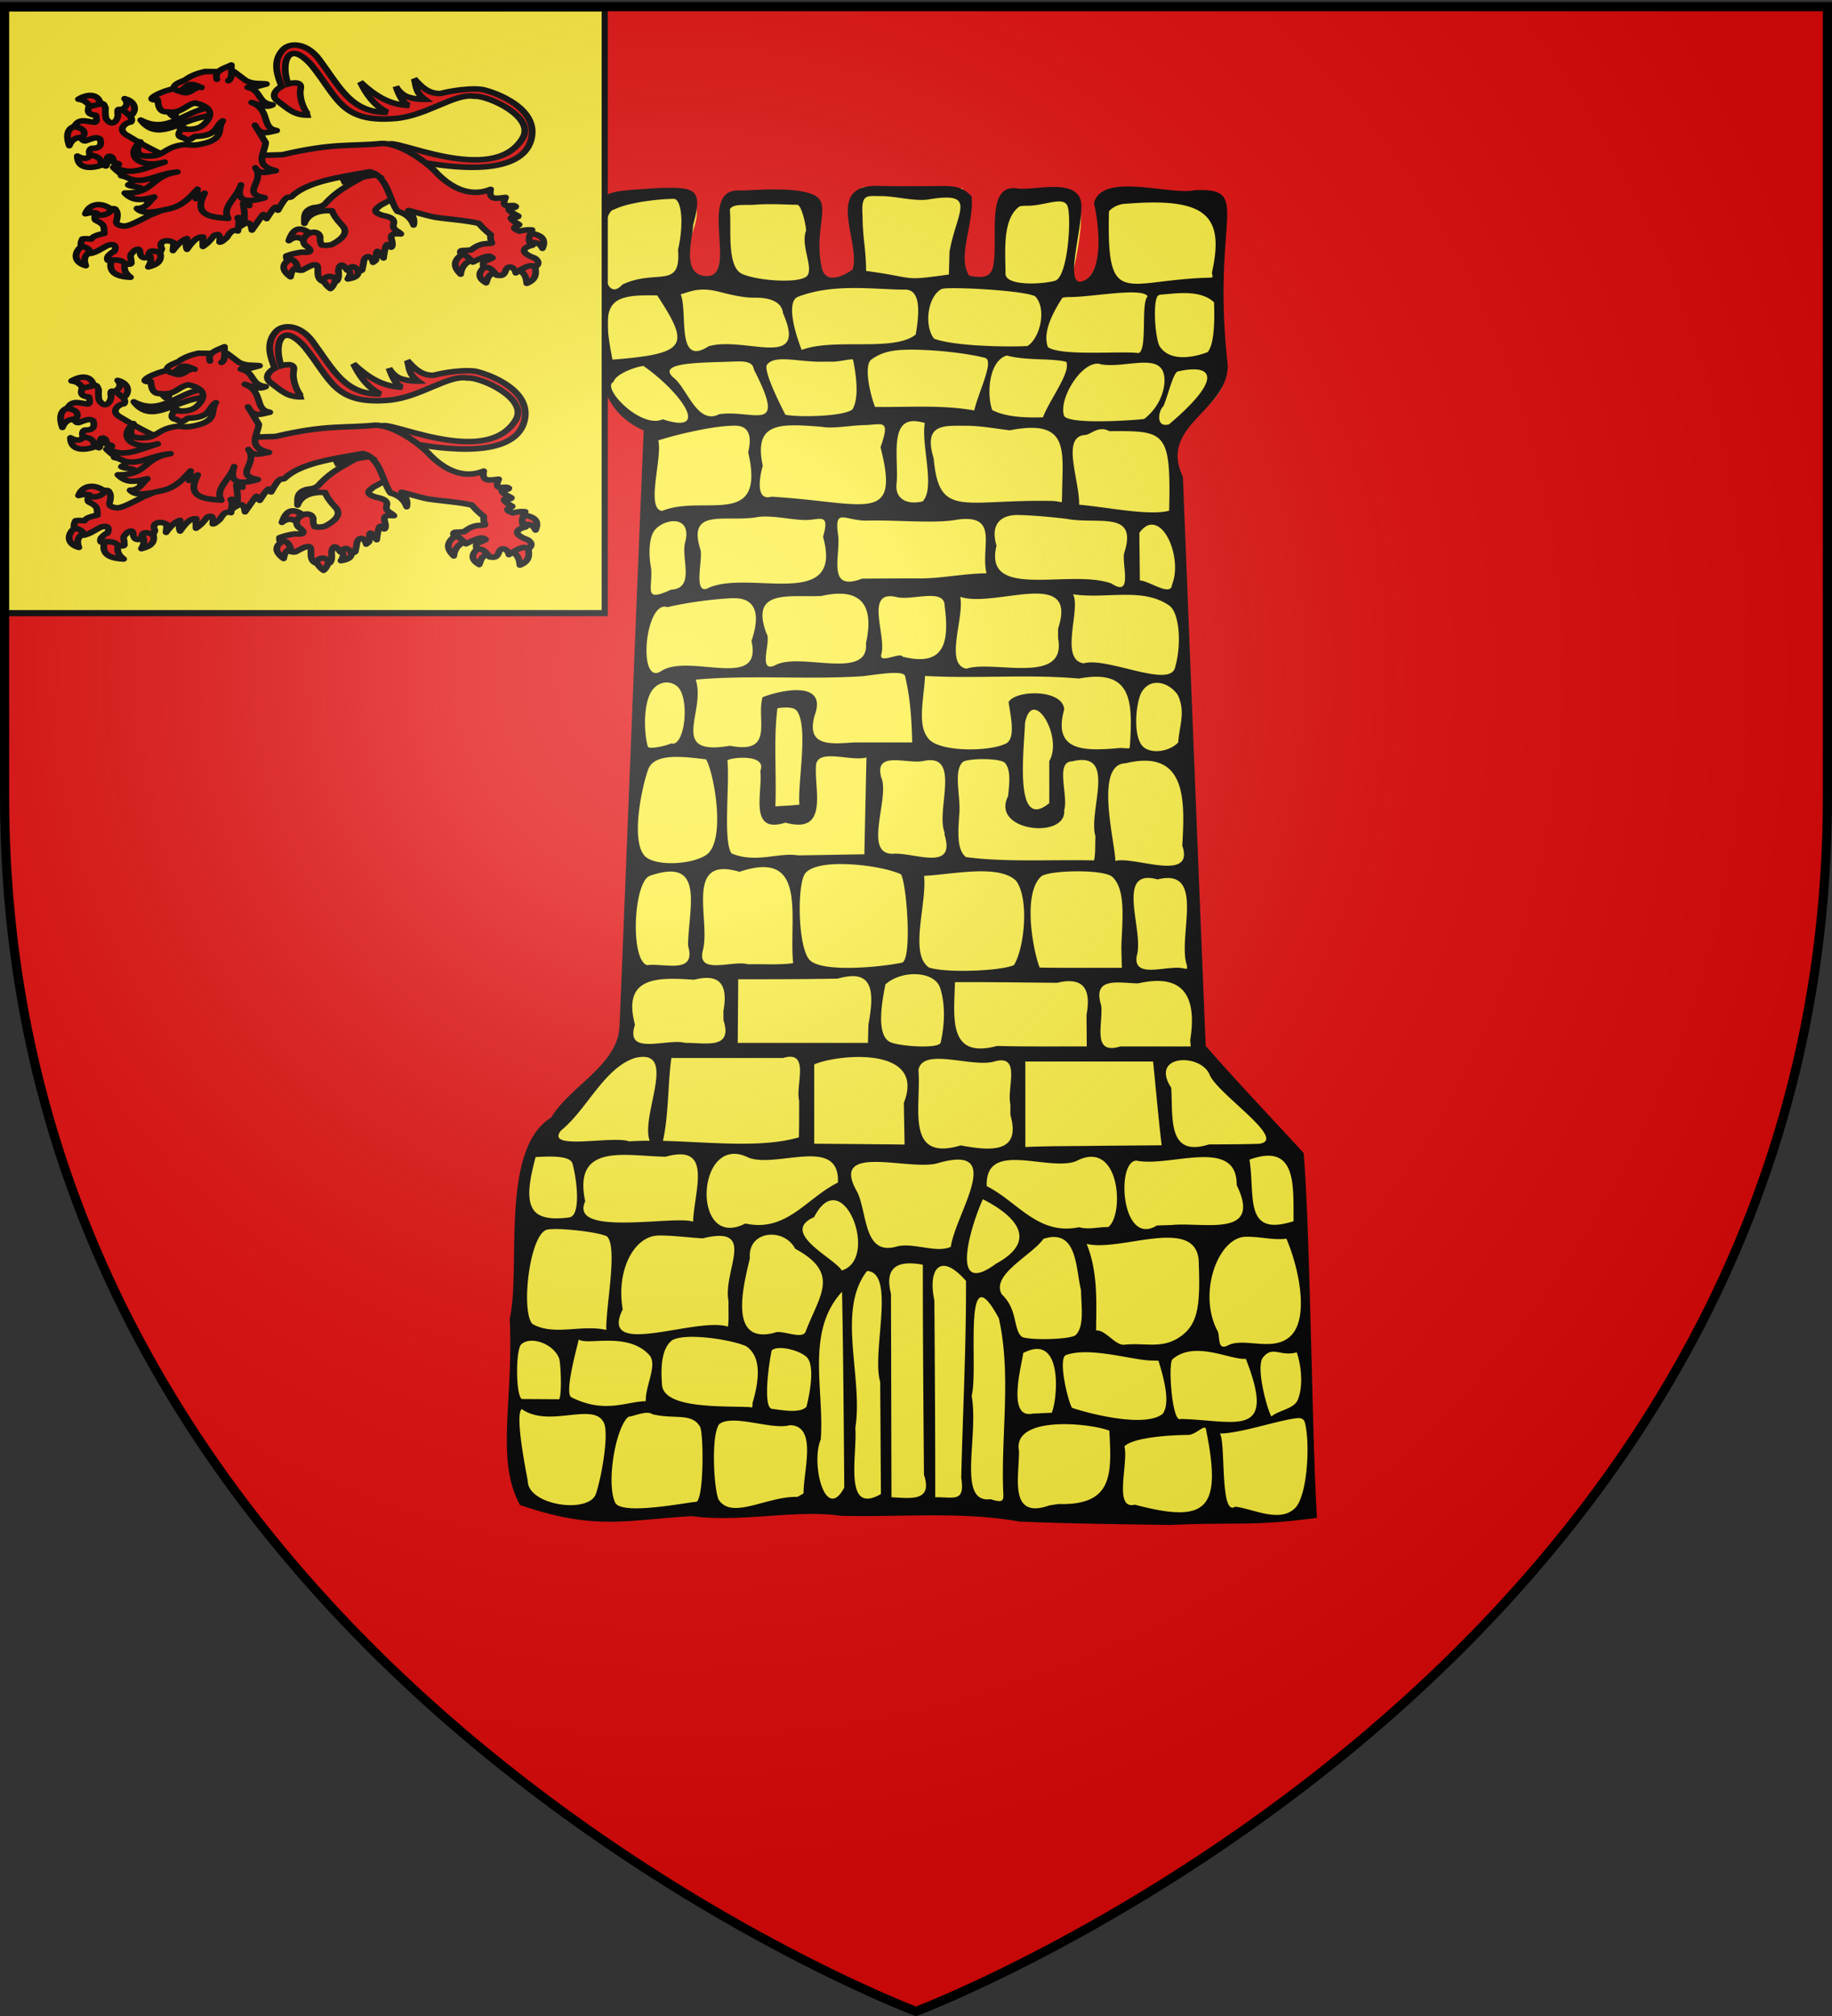 <svg xmlns="http://www.w3.org/2000/svg" xmlns:xlink="http://www.w3.org/1999/xlink" height="660" width="600" version="1.0"><rect width="100%" height="100%" fill="#333333" stroke="none"/><defs><linearGradient id="b"><stop style="stop-color:white;stop-opacity:.314" offset="0"/><stop offset=".19" style="stop-color:white;stop-opacity:.251"/><stop style="stop-color:#6b6b6b;stop-opacity:.125" offset=".6"/><stop style="stop-color:black;stop-opacity:.125" offset="1"/></linearGradient><linearGradient id="a"><stop offset="0" style="stop-color:#fd0000;stop-opacity:1"/><stop style="stop-color:#e77275;stop-opacity:.659" offset=".5"/><stop style="stop-color:black;stop-opacity:.323" offset="1"/></linearGradient><radialGradient xlink:href="#b" id="c" gradientUnits="userSpaceOnUse" gradientTransform="matrix(1.353 0 0 1.349 -77.63 -85.747)" cx="221.445" cy="226.331" fx="221.445" fy="226.331" r="300"/></defs><g style="display:inline"><path style="fill:#e20909;fill-opacity:1;fill-rule:evenodd;stroke:none;stroke-width:1px;stroke-linecap:butt;stroke-linejoin:miter;stroke-opacity:1" d="M300 658.5s298.5-112.32 298.5-397.772V2.176H1.5v258.552C1.5 546.18 300 658.5 300 658.5z"/></g><path d="M-368.873 40.254c-7.279-.557-8.526-1.526-9.134 5.32-1.485 8.749 2.013 20.403 2.375 29.195-1.016.654-9.441 7.857-16.2 4.155-6.115-3.35.833-34.033-11.31-33.745-11.574.274-22.01 1.876-28.501 1.908-8.391.042 3.289 10.185.034 15.216-7.206 11.135.691 15.438-6.939 17.705-11.067-.445-8.694-10.959-8.723-17.586 2.153-6.862 6.19-15.766-1.598-18.233-20.31 2.005-15.006-3.198-21.445-1.23-15.865 6.997-16.392 10.842-14.363 41.475.09 8.356-1.723 16.927-.412 25.39 1.015 12.67 8.052 25.26 20.348 29.801-3.661 83.174-6.488 166.395-10.23 249.558-2.612 14.117-16.42 21.417-25.007 31.603-2.188 3.338-4.75 6.01-8.06 8.243-10.382 9.612-9.73 25.139-9.859 38.202.286 7.182-.84 14.3-1.446 21.35 1.137 16.696-3.633 69.919 2.65 86.164 6.375 11.928 20.543 11.298 40.035 10.45 13.402 4.522 23.258-.686 37.278 1.575 26.112.065 38.593.62 54.544.958 24.959.599 50.19-1.88 74.904 2.375 25.145.523 91.506 5.315 115.304-1.446 3.043-17.816 3.81.174 3.914-49.178-2.118-32.78-1.332-66.914-4.053-99.65-13.549-14.74-27.361-29.247-40.512-44.344-3.236-78.478-6.306-156.964-9.454-235.446-3.809-6.93-2.274-15.835 3.402-21.281 6.23-7.04 16.377-13.102 15.758-23.84-1.544-17.549-2.009-43.76-2.9-63.31-6.465-9.585-19.678-5.351-29.985-10.125-5.781-2.4-11.205 2.167-18.84 1.279-2.537 3.192.448 7.413-.411 11.189.1 6.975 2.1 24.714-12.252 28.17-1.029.077 10.995-39.478-.404-40.588-11.717-1.14-19.45 2.885-22.835 2.204-6.06-1.22-5.448 31.181-8.048 33.315-8.598 7.06-9.404 1.658-13.816.868-5.406-8.67.357-26.374.56-35.933-.033-3.372 1.395-.301-2.718-1.824-12.377-.263-7.7-.29-21.465-.478-5.497.605-4.795.689-10.186.57z" style="fill:#fcef3c;fill-opacity:1;stroke:none;stroke-width:7;stroke-miterlimit:4;stroke-dasharray:none;stroke-opacity:1" transform="matrix(.792 0 0 .792 580.108 29.613)"/><path d="M-345.782 39.525c-6.697.012-13.562.17-22.878-.062-23.548-1.026-7.741 22.95-11.195 34.488-1.684 1.375-11.08 7.455-12.835-.853-3.316-15.696 4.1-26.045-2.801-29.692-7.779-4.112-28.077-1.844-30.886-2.038-18.551-1.28.092 36.297-14.339 35.349-10.254-.674-5.147-15.977-5.126-21.09 4.36-15.636.65-15.825-16.071-15.209-28.754 2.24-23.606-1.323-24.03 46.192-.374 21.479-1.593 44.612 19.67 53.937-3.495 82.078-6.608 164.178-9.987 246.262-.756 16.163-20.354 24.563-28.289 37.765-21.368 13.177-12.388 62.15-17.122 83.2 1.593 34.47-5.936 58.27 4.228 76.936 31.293 10.751 43.7 6.147 71.204 4.627 19.9 2.75 42.927-2.867 61.334-.166 24.649.696 49.69-1.94 73.916 2.383 20.584.899 42.935 1.099 62.648 1.425 26.43-1.307 33.325.691 60.483-2.948-2.097-33.103-2.739-117.749-5.514-150.807-13.07-14.286-27.418-29.266-40.507-44.304-3.219-78.402-6.293-156.806-9.43-235.212-10.102-21.323 18.33-26.933 18.569-45.938-6.916-61.793 10.59-73.477-13.633-72.54-10.102 2.261-38.327-7.678-41.69 5.308 2.98 13.5 3.082 30.532-5.21 32.429-7.678 1.756 1.982-26.548-.4-33.905-2.807-8.666-19.712-3.582-25.865-4.546-13.6-2.13-7.94 19.85-10.19 32.013-.987 5.34-5.513 4.922-9.923 4.046-5.19-7.707 2.126-21.77.963-32.803-4.535-5.003-9.886-4.255-15.094-4.247zm-22.472 4.146c5.697-.063 13.095 2.09 19.214 1.47 21.403-3.713 12.157 4.793 9.227 21.52-.074 3.135-.18 6.292-.254 9.428-20.14 2.794-12.649 1.4-34.241-1.479 0-8.518-1.458-14.144-1.458-22.663-.69-9.536 1.814-8.214 7.512-8.276zm-34.538 3.587c1.95.02 3.936 9.995 3.613 10.855-2.193 5.846 2.902 14.576.71 18.23-2.193 3.653-20.453 2.447-27.03-.475-6.578-2.923-4.424-18.75-5.155-26.788 1.62-2.429 5.776-1.48 10.623-1.864 5.819-.461 12.63-.003 17.24.042zm95.006.406c7.574.08 15.656-4.472 16.935.643 1.461 5.846-.21 28.894-5.325 30.356-5.116 1.461-20.482 2.329-20.482-2.94 0-8.77-1.478-22.69 5.83-27.806.914-.182 1.96-.265 3.042-.253zm-146.066-2.856c3.07-.006 4.393 9.584 1.774 21.05 1.313 16.614-8.877 7.737-22.965 14.349-10.616 11.544-9.983-30.282-3.45-30.98 6.556-3.295 20.154-4.411 24.64-4.42zm187.68 1.983c32.847-2.607 40.07 5.224 34.879 28.515.416 3.782 1.524.64-.254 2.073-35.999.67-43.327 13.854-42.332-27.445 2.005-2.151 4.673-3.11 7.706-3.143zm-112.78 34.874c7.783.005 15.1.712 20.736.66 6.254-.06 6.18 8.507 4.426 18.56-8.947 7.314-33.842 1.284-47.16 6.374-4.742-12.314-5.17-20.544-1.575-21.944 7.568-2.948 15.792-3.655 23.574-3.65zm38.429.101c8.434-.294 31.747 1.156 36.083 3.284 4.921 4.973 2.227 17.196-3.152 20.602-8.173.467-30.454.065-38.593-3.043-4.274-5.376-2.634-17.464 3.026-20.488.53-.214 1.431-.313 2.636-.355zm-79.847 3.904c6.317-.105 11.238 1.71 11.71 6.438 10.536 23.917-15.903 9.248-30.794 13.648-13.587 8.779-8.465-14.053-11.523-21.506 3.547-.862 7.393-3.198 15.725-1.068 4.995 1.276 10.362 2.563 14.882 2.488zm130.176-.265c9.112.047 30.2-4.153 32.322-.292-2.935 2.576.044 22.324-3.789 23.457-7.219-.976-31.975 1.372-37.452-2.462-2.435-6.404 2.481-14.898 5.928-20.348.677-.27 1.69-.362 2.99-.355zm37.861-1.025c5.054-.27 16.034-2.402 21.901 3.188.179 4.706.512 17.019-2.66 20.604-4.174 1.642-15.23 4.717-19.849-2.45-1.796-3.284-2.901-17.923-.76-20.835.383-.29.846-.479 1.368-.507zm-208.326.355c13.32 20.468 12.95 24.099-18.515 26.528-4.803-23.794-1.739-27.06 18.515-26.528zm102.916 22.449c10.93-.247 25.536 1.48 32.61 3.359 4.006 1.064-2.775 14.309-4.461 21.731-13.548-2.433-27.327-1.25-41.014-1.452-2.187-5.687-4.724-17.345-1.47-19.633 3.907-2.748 7.778-3.857 14.335-4.005zm-34.841 4.942c1.366-.027 2.664-.02 3.903 0 3.304.053 7.403-1.16 8.947-.937 2.256 10.873 1.768 17.22-.202 20.647-3.737 2.981-22.023 3.308-27.731 2.23-2.279-4.469-8.517-16.816-7.808-20.379 2.811-4.772 13.323-1.375 22.89-1.561zm101.025.029c2.114 4.221-7.125 16.077-9.595 22.958-6.69.19-15.04.032-20.988-2.99-2.292-6.207-1.585-20.254 6.01-22.555 8.057 2.192 18.298 1.035 24.573 2.587zm-139.987 0c5.7-.184 10.295-.79 10.85 3.233 13.903 27.091.151 16.414-14.348 18.427-8.74 4.53-12.947-9.684-18.301-14.61-8.514-6.635 9.262-6.647 21.8-7.05zm153.168.786c.486.025.91.148 1.37.304 9.218 1.487 22.073-3.924 25.297 2.553 2.126 4.27.19 14.06-7.633 20.01-3.524.45-31.134 2.496-33.09-1.333-2.338-6.755 6.774-21.904 14.056-21.534zm-187.957.958c15.348 10.78 28.31 28.66 7.92 22.035-9.04 4.123-25.581-13.195-20.362-15.42 1.054-3.648 10.095-6.513 12.442-6.615zm221.228 2.181c14.938-3.24 18.022 3.37-3.93 21.932-5.633 1.586-4.42-5.711-2.269-7.564 2.231-5.576 4.158-14.478 6.199-14.368zm-110.039 20.618c1.368-.079 3.044.154 5.12.76-1.56 9.377 4.44 26.873-.9 32.407-6.585 1.601-11.325-1.15-10.822-6.969 1.108-8.827-2.97-25.649 6.602-26.198zm-19.873 1.627c7.526-.163 10.882-2.79 6.68 9.15 8.264 32.278-5.977 22.8-45.095 20.443-7.928 2.331-3.787-12.38-3.6-12.724-3.813-18.084 6.773-17.545 24.271-16.16 4.768.89 11.89-.582 17.744-.71zm42.281.286c5.593-.003 12.146 1.192 17.846 1.875 25.184-4.915 21.77 8.61 21.634 26.735l-.101 2.99-3.042-.506c-37.511-.928-47.727 7.687-49.935-17.515-4.46-14.715 4.278-13.575 13.598-13.58zm-95.512-.031c4.86.08 7.009 3.439 5.184 10.987 7.452 32.007-18.346 17.218-35.602 24.234-6.884-.85.216-21.908-1.572-29.148 5.985-1.96 22.71-6.226 31.99-6.073zm144.536 3.837c2.32-.14 5.54-4.074 9.987-1.58 23.203-.16 25.54-.167 24.74 32.862-7.84 2.257-25.509-1.415-37.224-2.473.223-10.136-7.56-28.203 2.497-28.81zm-89.998 35.381c11.913-.325 28.28 1.389 37.465-.455 17.16-2.073 9.19 11.293 11.722 22.272-9.116 0-18.21 2.09-27.325 2.09a2445.4 2445.4 0 0 0-24.132.1c-15.03 5.72-8.635-9.829-9.937-18.312-1.578-11.348 2.941-5.442 12.207-5.695zm-25.273-.239c5.68-.088 9.777-3.064 6.881 6.948 8.609 30.677-29.629 13.773-46.945 20.924-7.408 4.266-2.372-12.485-3.853-15.916-5.411-17.441 11.093-10.719 24.044-13.233 6.23-.739 14.193 1.365 19.873 1.277zm87.476-2.064c5.696.09 13.735.828 19.975 1.56 12.914 2.542 29.658-3.734 24.043 13.88-1.443 3.89 3.95 19.104-5.323 12.876-17.366-6.26-53.192 7.285-47.565-15.643-2.968-10.118 3.174-12.763 8.87-12.673zm-142.09 2.564c3.493.123 6.156 2.64 4.41 8.922-1.595 6.695 4.267 18.941-5.779 19.364-11.876 5.52-7.383-.495-8.263-9.023-1.026-5.14-1.028-12.767 1.724-15.816 1.967-2.18 5.192-3.543 7.908-3.447zm197.413 1.42c7.017.021 12.085 15.8 8.416 24.7-.326 5.403-9.546-1.57-13.333-1.621-.055-7.723-.148-11.96-.203-19.683 1.743-2.412 3.501-3.402 5.12-3.397zm-130.34 28.562c.617-.03 1.198-.015 1.773 0 9.982.254 13.285 7.347 10.393 20.48 1.322 15.626-27.231 3.507-37.465 9.036-7.672 3.67-1.445-10.454-3.65-13.028-7.138-18.818 9.845-14.882 22.763-15.576 2.265-.513 4.33-.824 6.185-.912zm38.58.912c3.52-.025 6.203.789 6.134 4.259 1.96 14.85.015 25.242-17.44 20.834-.61-2.119-10.08 3.372-8.72-1.115 2.093-7.853-7.049-26.494 6.084-23.572 3.45 1.014 9.416-.373 13.941-.406zm12.572.355c14.313 4.859 49.004-12.582 40.456 13.157v4.056c3.67 19.575-26.783 8.753-37.908 12.504-9.215-1.818-.744-21.226-2.548-29.717zm-94.55.584c.53-.025 1.02-.01 1.522 0 7.068.152 11.09 4.789 6.692 17.679 4.882 20.9-25.98 4.706-37.465 12.535-9.83 6.146-6.463-29.863 2.737-26.512 7.583-1.852 18.573-3.322 26.515-3.702zm141.191-1.62c13.821 2.062 28.714-3.03 39.766 4.638 4.107 2.849 5.254 15.547 2.515 25.27-1.585 9.487-28.237-4.214-37.92-1.369-10.111-1.625-1.05-22.332-4.36-28.54zm-73.003 32.516c2.014.072 3.341.458 3.549 1.318 1.602 6.655 2.702 14.783 2.94 27.401h-24.03c-9.697.635-20.01 1.88-16.274-11.253 5.352-14.618-14.14-10.358-21.546-7.452-2.757 9.213 5.216 23.732-13.536 20.074-25.844 4.457-9.674-14.215-14.144-27.323 22.544-2.051 46.765.098 69.353-1.447 5.071-.674 10.33-1.437 13.688-1.318zm11.812 1.217c21.245 1.248 42.427-.802 63.625 1.092 22.086-4.147 22.274 9.45 21.09 27.78l-.254 1.114-3.752-.202c-14.809 1.374-28.018 1.557-23.168-15.918-.508-8.452-20.09-8.196-23.016-3.041 1.038 6.462 2.94 15.236-1.166 17.184-7.26 3.444-27.04 3.379-31.737-1.825-5.03-5.573-2.18-15.888-1.622-26.184zm-106.97 2.714c1.408-.022 2.882.386 4.259 1.42 5.657 4.244 3.54 25.616-2.333 23.774-2.345 1.132-8.64 2.392-9.53 1.47-1.446-4.19-2.385-17.616 1.723-23.42 1.349-1.905 3.534-3.207 5.881-3.244zm202.99.152c3.217.058 6.545 2.114 8.517 5.07 3.28 6.965.613 12.586.152 19.566-3.656 3.862-11.103 4.823-14.449 1.825-4.192-3.757-3.333-17.16-.81-22.406 1.68-2.93 4.087-4.1 6.59-4.055zm-153.46 10.19c1.964-.009 3.712.374 4.513 1.52 4.768 6.817.163 29.857.963 38.627-3.304.396-6.618.505-9.937.71.527-13.283-.791-28.33.862-40.554 1.17-.177 2.422-.3 3.6-.304zm102.459.912c4.634-.142 10.773 13.696 6.337 21.24V294.6c-14.8 12.117-10.347-22.223-10.038-33.102.768-3.898 2.156-5.478 3.7-5.525zm-83.802 19.263c4.733.049 10.997 1.56 14.55.456-.286 13.35-.582 26.696-.862 40.047-9.13.151-18.247.304-27.376.456-7.991-1.352-17.608 3.395-27.528-.811-3.623-4.876-.739-28.356-1.724-38.323-.333-1.175 16.737-3.376 13.587 4.258 1.127 8.5-5.074 26.272 10.393 21.341 17.832 4.903 12.07-12.989 12.623-22.963-.093-3.653 2.656-4.5 6.337-4.461zm-63.422.253c3.612.042 7.642.51 11.66 1.014 3.372 5.808 8.448 34.42-.202 39.692-6.679 4.07-20.984 4.35-24.994.405-6.036-5.938-1.605-27.896 1.217-35.839 1.486-4.18 6.301-5.341 12.32-5.272zm126.388.913c3.667.02 7.353.464 8.618 1.368 2.693 2.529 2.158 8.205 1.52 13.991-7.354 14.527 24.3 17.973 23.22 5.728 1.838-5.951-3.93-20.06 3.346-20.175 18.873-4.572 6.436 20.58 9.582 31.024-.21 3.298.09 6.676-.558 9.935-17.167-.41-36.636.823-52.978-1.369-3.83-2.936-3.29-10.302-2.788-17.59.77-7.026-2.68-18.18 1.571-21.797 1.174-.737 4.799-1.135 8.467-1.115zm-37.11.456c3.932-.083 9.018 1.035 12.319.304 15.828-3.397 4.976 20.518 8.669 29.503v1.014c4.76 15.545-12.684 7.095-21.546 7.857-12.334-.008-.902-23.357-4.664-31.683-1.453-5.61 1.29-6.913 5.221-6.995zm104.08.203c16.75.254 16.235 18.265 15.209 35.078 5.329 15.59-20.564 4.07-27.68 6.388.009-7.4-8.883-40.04 4.207-40.402 3.146-.744 5.871-1.1 8.264-1.064zm-127.553 42.733c.85-.024 1.706-.012 2.585 0 9.04.12 19.276 2.07 23.828 4.207 2.356 3.531 4.757 35.13.456 36.55-10.096 2.03-33.602 4.062-38.276-1.217-4.916-5.553-5.11-31.585-1.724-35.738 2.068-2.536 7.178-3.634 13.13-3.802zm-31.28 1.267c17.61-.754 11.477 23.254 13.13 39.692-6.198.825-12.476.269-18.707.456-6.33-1.856-21.508 4.878-18.555-6.032 3.09-12.548-7.863-39.048 15.057-32.19 3.578-1.212 6.56-1.818 9.075-1.926zm90.696 1.724c6.13-.02 11.565.873 14.652 3.954 5.456 7.352 3.47 27.714-.913 34.825-5.847 2.526-28.58 3.283-35.183.963-8.24-5.817-.724-26.363-1.977-37.867 6.549-.325 15.541-1.85 23.421-1.875zm39.493 0c6.304-.043 12.644.606 14.753 2.129 5.925 5.163 4.297 17.856 3.904 29.097.072 2.892.13 5.776.202 8.668-11.325-.026-22.642.061-33.966-.101-2.466-6.016-7.42-30.481.71-37.766 1.865-1.273 8.094-1.984 14.397-2.027zm-167.907.101c12.044-.11 8.101 15.332 7.452 28.185l-.05 1.166v1.318c3.472 11.972-9.57 7.104-16.933 8.01-7.054-2.09-5.676-34.143 1.064-36.905 3.45-1.201 6.236-1.753 8.467-1.774zm197.26 2.636c1.19-.053 2.618.151 4.31.608 20.367-5.042 7.958 24.19 12.167 35.688v1.216h-1.014c-6.35-1.986-21.272 4.782-19.822-5.17 3.018-9.294-7.14-31.827 4.36-32.342zm-97.033 39.793c5.187-.208 10.072 1.645 11.407 5.678 2.231 6.74 1.869 15.471.203 22.609-.625 2.678-17.871 1.544-21.192-.406-4.923-2.891-3.639-13.993-1.622-23.673 2.943-2.65 7.17-4.046 11.204-4.208zm-25.348.811a12.265 12.265 0 0 1 1.47 0c8.051.612 7.532 9.596 5.627 20.024-.075 2.527-.127 5.026-.203 7.553h-53.84l.203-26.31c13.718.025 27.45-.019 41.166-.253 2.141-.624 4.003-.943 5.577-1.014zm-59.569.71c6.632.102 8.25 5.289 6.692 13.738.01 1.26.041 2.541.05 3.802 3.936 12.25-7.516 9.217-15.817 9.327-7.41-2.067-25.214 5.714-20.785-7.502-5.362-20.037 9.341-19.63 24.435-18.604 2.086-.543 3.895-.784 5.425-.76zm187.02 1.267c11.676.449 15.078 9.517 12.725 24.434l.102 1.318.101 1.318h-29.1c-12.048 3.713-7.037-9.502-7.909-16.88-3.775-12.071 6.988-9.333 15.21-9.176 2.352-.525 4.489-.855 6.438-.963.853-.047 1.655-.08 2.433-.05zm-38.073.102c.418-.02.834-.014 1.217 0 6.629.235 8.26 5.473 6.692 13.89l.101 13.078c-12.38-.04-24.731.12-37.11-.203-20.414 5.531-17.788-11.852-17.389-26.36 14.092-.086 28.19.148 42.281.254 1.562-.373 2.955-.598 4.208-.66zm-114.828 31.226c7.54-.17 2.446 12.287 3.904 18.199-.01 5.032.02 10.074-.102 15.106-15.469 4.544-36.697 1.953-56.223 1.47 2.385-10.524 2.028-24.15 3.499-34.268h46.184c1.072-.31 1.958-.49 2.738-.507zm-60.532.05c12.526.08-1.041 24.99 2.636 34.674-2.913-.001-5.742.085-8.517.254-6.687-2.5-34.914 4.017-28.187-4.461 10.76-8.7 17.791-25.8 30.57-30.01 1.355-.33 2.498-.462 3.498-.456zm89.074.052c12.32.012 24.514 4.19 18.657 18.958.089 5.755.215 11.481.304 17.236-12.451-.146-24.912-.242-37.364-.355v-32.747c3.585-1.607 11.01-3.1 18.403-3.092zm32.953.76c7.196-.02 17.288 2.773 23.067 1.115 11.43-3.297 5.084 11.169 6.692 17.692v4.36c4.547 15.826-7.856 14.995-20.532 12.621-23.311 6.983-16.217-16.364-17.49-31.175.674-3.591 3.945-4.6 8.263-4.613zm100.937.558c4.22-.132 9.166 1.807 11.052 5.626 2.486 7.797 33.25 27.545 20.482 28.945-6.881.214-13.75.221-20.634.254-17.17 5.41-14.809-10.743-15.564-23.42-4.99-7.642-.76-11.237 4.664-11.405zm-64.993.557h52.826c1.18 11.539 2.16 23.108 3.549 34.623-8.387.076-16.81.127-25.196.203-10.394.176-20.792.051-31.179.506v-35.332zm-119.948 38.171c1.703.072 3.572.578 5.627 1.622 11.776 4.324 37.74-9.17 36.806 10.24-13.04 6.442-21.185 20.64-38.276 16.931-20.548 10.568-20.627-29.483-4.157-28.793zm-22.56.203c11.688.173 5.503 16.563 5.12 27.83-7.67-2.761-51.544 6.484-44.613-8.415-5.274-24.681 17.445-18.563 33.307-18.452 2.467-.699 4.516-.988 6.186-.963zm242.99.558c11.525.036 10.294 14.777 10.443 27.07-20.827 6.692-15.806-10.404-18.251-25.448 3.098-1.11 5.673-1.63 7.807-1.622zm-297.135.354c5.648.026 8.851.852 9.43 3.042 1.945 7.36 3.383 21.443-1.369 22.102-7.797 1.08-12.384-.064-14.5-2.738-3.862-4.883-1.389-14.365.559-22.203 1.16-.064 2.26-.121 3.295-.152.905-.026 1.778-.054 2.585-.05zm223.624.102c12.593-.426 13.226 24.684 7.3 29.046-3.982-.094-8.104 1.198-12.015.051-17.013 3.515-25.248-10.398-38.225-16.982-.706-19.26 24.884-6.005 36.805-10.24 2.302-1.238 4.336-1.814 6.135-1.875zm48.162.152c7.118.255 12.37 2.744 12.268 11.558 10.734 22.01-13.632 15.178-26.869 16.475l-3.143.101-2.991.101c-14.696 9.135-17.03-26.637-8.467-26.816 7.838 1.63 20.05-1.748 29.202-1.42zm-102.661 1.014c14.69.339-1.542 23.88-3.296 36.042-5.835 2.702-14.89-1.682-21.9-.254-14.223 4.472-12.526-13.402-16.73-22.304-12.246-21.047 22.188-8.356 33.56-12.116 3.494-1 6.267-1.417 8.366-1.368zm9.987 16.373c14.152 7.255 22.743 17.204 5.475 26.614-20.565 15.2-9.531-18.163-5.475-26.614zm-61.951.406c9.157.005 16 25.355 3.548 29.046-2.578-4.87-26.027-15.638-11.406-22.05 2.558-4.998 5.293-6.998 7.858-6.996zm-113.967 11.912c6.787.141 18.313 1.654 20.583 3.143 4.367 5.02-.667 28.861-.405 38.571-10.231-2.386-21.69 2.634-30.608-2.514-4.749-5.485-1.143-36.654 5.918-38.895.421-.134 1.087-.21 1.927-.254.735-.039 1.616-.07 2.585-.05zm88.415 2.332c3.815-.014 7.837 1.93 9.886 5.83 18.854 10.193 9.964 19.242 4.36 34.116-1.3 3.772-10.001-.89-12.978.608-19.225 4.978-12.832-19.448-10.14-30.77-.567-6.528 3.968-9.766 8.872-9.784zm-46.691.355c.681-.01 1.373-.016 2.078 0 5.126.114 10.82.85 16.223 1.166 22.962-5.635 8.163 13.42 10.697 26.005-.128 3.422.231 7.444-.253 10.493-13.046-4.266-53.782 13.617-43.498-7.153-2.81-15.783 4.533-30.35 14.753-30.51zm242.939.507c6.77-.046 11.052 1.496 16.744.798 4.42 10.057 9.8 31.653 2.105 39.852-7.009 7.468-19.626.636-26.366 4.305-4.768 2.336-2.838-4.514-4.448-6.453-7.918-15.74.68-38.426 11.965-38.502zm-80.101.101c.357-.026.682-.011 1.014 0 9.295.33 8.928 13.944 10.9 21.95.146 7.025 1.435 15.219-2.282 18.655-2.695 1.827-18.356 2.108-22.002.76-3.91-2.86-1.657-11.325-8.467-17.64-4.614-8.198 12.252-15.995 17.237-22.964 1.318-.413 2.527-.682 3.6-.76zm46.286.305c.694-.026 1.364-.01 2.028 0 7.264.114 12.52 2.605 12.319 11.203.7 17.938-.704 25-8 29.912-7.39 4.975-14.5 2.151-22.773 3.11-3.898.334-7.816-6.279-11.71-5.902.121-12.13.778-24.281-3.905-35.789 8.019 1.99 21.625-2.15 32.04-2.534zm-105.044 10.594c1.588.01 3.33.195 5.273.558-.028 20.318.12 40.665.253 60.982.06 8.597.143 17.206.203 25.803 3.701 11.223-5.41 9.749-13.435 9.327-.076-28.024-.126-56.074-.203-84.098-2.297-9.11 1.03-12.612 7.91-12.572zm13.992 1.014c2.261.056 5.327 1.902 9.126 6.235.101 27.158-1.334 54.307-1.977 81.462 1.625 10.241-3.01 7.83-10.748 7.959.028-27.135-.18-54.277-.355-81.411-1.76-7.96-.361-14.352 3.954-14.245zm-31.786 2.13c12.036.645 1.795 33.606 5.424 45.825.104 15.448.2 30.935.304 46.383-15.796 9.09-9.65-16.826-10.595-27.272 3.392-20.87-7.908-48.568 4.867-64.937zm-139.251 28.857c4.479-.32 10.333 2.805 11.964 7.452.618 2.354 1.176 14.538-.04 16.717l-15.422-.093c-2.587-1.5-2.566-20.278-.305-22.555.98-.933 2.31-1.414 3.803-1.521zm128.908-20.29c.352 18.6.557 37.208.71 55.811l.203 25.143c-7.849 14.765-13.931-10.06-9.734-19.82 1.624-20.269-6.447-44.564 8.821-61.135zm188.035 25.078c1.925 5.649 2.734 14.128.405 19.618-1.62 3.82-7.88 4.265-10.9 6.894-1.719-2.819-6.636-20.614-3.41-24.506 4.053-4.887 6.93-.14 13.905-2.006zm-130.392-22.798c1.557-.04 3.818 2.477 7.199 8.72 5.254 23.622.79 48.214 1.825 72.235.386 4.077-1.254 3.7-5.273 2.535-14.04 1.791-4.75-25.815-7.807-42.784 2.324-8.208-1.506-40.563 4.056-40.706zm-166.489 17.432c3.102 2.712 20.043-3.368 29.063 6.377 3.705 4.004-1.635 12.768-1.382 19.162-8.32.185-16.95 5.258-30.735-1.602-2.788-1.387 1.343-17.233 3.054-23.937zm275.817 8.02c13.146 33.564-4.44 25.349-26.957 24.866-3.514 2.018-5.298-22.96-3.386-24.646 9.123-8.039 24.125.443 30.343-.22zm-228.922-9.078c7.76.01 17.968 1.952 22.256 3.852 5.875 3.944 5.943 12.362 2.737 23.268-.27.732.397 2.542-1.064 1.926-10.743-.532-35.222.823-36.4-8.921-.764-8.918.177-15.659 4.207-18.757 1.722-.952 4.737-1.373 8.264-1.368zm190.113 9.805c1.117.007 2.027.047 2.687.101 2.854 9.063 4.676 17.806 1.774 21.9-7.028 5.728-29.04.37-37.515-2.456-1.562-2.23-6.073-20.554-2.434-21.848 9.908-3.522 27.668 2.251 35.488 2.303zm-154.524-5.142c3.543-.28 8.994 1.364 11.508 3.498 4.04 3.428 1.24 16.282.152 20.733-2.534 2.683-9.13 1.587-14.296.862-3.78-.53-1.3-18.738-.101-24.13.577-.566 1.556-.87 2.737-.963zm106.717.355c10.72-.403 8.404 21.975 6.337 26.36l-7.909.355c-10.842 2.356-4.395-20.477-3.853-25.042 2.102-1.105 3.893-1.615 5.425-1.673zM-516.69 545.07c11.366 8.046 29.866-3.299 33.991 5.773 1.933 4.25-.55 20.562-3.277 29.087-2.65 8.628-28.125 5.037-28.246-5.151-.688-4.038-5.467-27.544-2.468-29.709zm321.087 3.738c1.263-.074 2.229.398 2.687 1.622 2.302 8.328 1.216 30.558-4.1 35.662-6.365 6.113-17.192.195-24.658-.683-6.45 4.43-3.793-27.185-6.375-30.22 8.748-.055 25.624-5.98 32.446-6.38zm-276.98-.573c1.689-.026 7.786-2.811 9.857-1.05 9.07 2.234 16.545-.77 19.824 5.337 1.4 3.42 1.529 28.613-1.47 30.867-4.206.248-31.184 5.737-33.713.331-3.784-8.322.27-31.193 5.501-35.485zm231.531 7.512c2.944-.027 6.504-4.24 7.224-2.646 6.86 33.513.617 39.41-29.354 31.48-8.966 2.311-2.527-17.357-4.309-24.079 3.35-3.543 17.607-4.673 26.44-4.755zm-188.01-5.912c7.323.034 17.881 3.512 23.22 1.876 11.605.252 5.512 19.041 5.678 28.237l-2.535 1.42c-12.603-.377-27.315 9.787-32.675.965-1.937-4.839-3.092-26.837.381-31.078 1.41-1.076 3.49-1.43 5.931-1.42zm136.121 1.47c7.815-.08 15.901 1.363 19.214 2.687 1.04 18.188 1.459 30.961-20.988 30.314l-3.752.558c-17.278 6.18-12.373-12.633-12.623-22.558-1.512-8.329 8.102-10.897 18.15-11z" style="fill:#000;fill-opacity:1;stroke:none;stroke-opacity:1" transform="matrix(.792 0 0 .792 580.108 29.613)"/><g style="stroke:#000;stroke-width:2;stroke-miterlimit:4;stroke-dasharray:none;stroke-opacity:1"><path style="opacity:1;fill:#fcef3c;fill-opacity:.979;stroke:#000;stroke-width:2;stroke-miterlimit:4;stroke-dasharray:none;stroke-opacity:1" d="M3 3.811h197v197H3z" transform="matrix(1.005 0 0 1.005 -2.943 -1.081)"/><g style="fill:#e20909;stroke:#000;stroke-width:8.846;stroke-miterlimit:4;stroke-dasharray:none;stroke-opacity:1"><path d="M467.945 188.603c-.41-2.551 127.49 34.137 141.087-39.19 8.844-47.689-45.944-72.68-64.605-77.59-23.516-3.47-54.788 6.486-54.788 6.486-15.599.52-25.14-11.042-34.244-23.477 2.752 10.749.907 21.057 13.923 32.793 0 0-10.915.454-21.73-3.714-10.816-4.167-16.136-16.967-16.136-16.967 4.169 14.637 9.1 27.195 17.474 30.37-26.025-.599-45.984-16.62-64.135-37.24 7.877 19.393 17.767 37.056 35.408 48.062-46.883.948-61.55-38.37-89.015-83.701-16.19-26.72-38.756-28.207-48.169-15.276-13.625 18.719-6.69 40.88-1.232 57.779 0 0-18.08 11.789-5.186 23.386 14.954 13.45 21.968 23.274 42.207 22.273-3.653 1.796-15.367-24.333-12.162-42.13 2.58-14.326-16.404-7.348-16.404-7.348-9.747-30.943-1.326-73.118 30.454-30.222 34.742 51.521 38.569 92.58 110.422 85.034 40.809-4.286 77.827-40.693 102.959-35.299 17.23-1.777 80.396 32.611 63.427 66.59-39.445 78.985-174.186-4.596-175.773 10.985l46.218 28.396z" style="fill:#e20909;fill-opacity:1;fill-rule:evenodd;stroke:#000;stroke-width:8.846;stroke-linecap:butt;stroke-linejoin:miter;stroke-miterlimit:4;stroke-dasharray:none;stroke-opacity:1;display:inline" transform="matrix(.25 0 0 .206 21.801 14.49)"/><g style="fill:#e20909;fill-opacity:1;stroke:#000;stroke-width:8.846;stroke-linecap:round;stroke-linejoin:round;stroke-miterlimit:4;stroke-dasharray:none;stroke-opacity:1"><g style="fill:#e20909;fill-opacity:1;stroke:#000;stroke-width:8.846;stroke-linecap:round;stroke-linejoin:round;stroke-miterlimit:4;stroke-dasharray:none;stroke-opacity:1"><path style="opacity:1;fill:#e20909;fill-opacity:1;fill-rule:nonzero;stroke:#000;stroke-width:8.846;stroke-linecap:round;stroke-linejoin:round;marker:none;marker-start:none;marker-mid:none;marker-end:none;stroke-miterlimit:4;stroke-dasharray:none;stroke-dashoffset:0;stroke-opacity:1;visibility:visible;display:inline;overflow:visible" d="M370.348 418.672c-.757-.409 10.795-7.444 8.59-10.554-12.166-10.39-23.678-16.2-30.678 9.572 9.986-9.293 15.908-3.68 22.088.982z" transform="matrix(.25 0 0 .206 7.53 -7.257)"/><path style="opacity:1;fill:#e20909;fill-opacity:1;fill-rule:nonzero;stroke:#000;stroke-width:8.846;stroke-linecap:round;stroke-linejoin:round;marker:none;marker-start:none;marker-mid:none;marker-end:none;stroke-miterlimit:4;stroke-dasharray:none;stroke-dashoffset:0;stroke-opacity:1;visibility:visible;display:inline;overflow:visible" d="M363.967 461.867c1.628 1.905-2.466-25.398-10.799-17.18-15.35 9.456-14.821 19.668-2.7 30.433 2.355-16.002 7.957-14.468 13.5-13.253z" transform="matrix(.25 0 0 .206 7.53 -7.257)"/><path style="opacity:1;fill:#e20909;fill-opacity:1;fill-rule:nonzero;stroke:#000;stroke-width:8.846;stroke-linecap:round;stroke-linejoin:round;marker:none;marker-start:none;marker-mid:none;marker-end:none;stroke-miterlimit:4;stroke-dasharray:none;stroke-dashoffset:0;stroke-opacity:1;visibility:visible;display:inline;overflow:visible" d="M410.107 474.874c1.215-2.802-4.352-5.085-9.77-5.373-5.419-.288-10.69 1.42-8.882 6.6 3.876 10.775 8.42 15.311 11.29 17.762 2.197-1.594 6.432-8.372 7.362-18.989z" transform="matrix(.25 0 0 .206 7.53 -7.257)"/><path style="opacity:1;fill:#e20909;fill-opacity:1;fill-rule:nonzero;stroke:#000;stroke-width:8.846;stroke-linecap:round;stroke-linejoin:round;marker:none;marker-start:none;marker-mid:none;marker-end:none;stroke-miterlimit:4;stroke-dasharray:none;stroke-dashoffset:0;stroke-opacity:1;visibility:visible;display:inline;overflow:visible" d="M439.313 460.149c.65-7.01-20.039-.25-15.707 2.208 4.331 2.458 7.325 5.986 1.963 16.199 17.299-3.31 13.094-11.398 13.744-18.407z" transform="matrix(.25 0 0 .206 7.53 -7.257)"/></g><path style="opacity:1;fill:#e20909;fill-opacity:1;fill-rule:nonzero;stroke:#000;stroke-width:8.846;stroke-linecap:round;stroke-linejoin:round;marker:none;marker-start:none;marker-mid:none;marker-end:none;stroke-miterlimit:4;stroke-dasharray:none;stroke-dashoffset:0;stroke-opacity:1;visibility:visible;display:inline;overflow:visible" d="m492.857 341.648-32.143-42.857-6.428 10.357c-18.413 15.916-38.875 22.983-59.38 51.176-8.836 6.413-11.72 2.676-18.6 6.886-8.916 5.455-7.492 13.316-7.592 23.008 4.572-16.176 20.645-21.584 36.127-19.943 1.956 6.388 5.952 13.73 12.659 22.266 4.762 6.049 10.444 16.408-12.857 31.25-2.605.784-7.158 2.256-13.572.714-2-5.01-2.148-8.908-1.785-12.5-3.053-16.933-29.002-2.667-20 12.5 11.418 9.784 7.944 12.577-3.929 11.429-6 1.082-12.03 2.197-20.357 6.071-.103 2.008-.12 3.93.714 5 12.975-1.523 14.38 13.75 14.286 17.143 1.743.4 3.407.878 6.071.357 13.232-8.99 14.574-8.51 18.066-8.224 5.236 1.901-2.33 19.983 8.006 25.724 6.519-13.556 17.544-5.644 19.122-.407 2.651-3.864 2.493-10.134 1.95-16.736 1.912-14.658 8.578-6.534 11.428-.357 6.71-8.802 10.286-5.589 14.766 1.071 3.193.456 3.534-.032 4.877-1.428l1.785-10.357c.576-13.898 10.386-13.917 12.52-1.622 1.708-1.847 3.929-2.894 3.955-4.808.259-18.75 1.395-14.362 9.77-2.182 4.048-38.307 7.273-12.429 10.898-17.817 3.977-9.567-10.244-22.815 11.786-20.357-3.538-5.327-12.31-6.073-9.286-17.143 1.135-7.074-5.427-10.116-13.928-12.143-17.708-6.305-7.334-11.964-3.215-16.428l15.368-9.98 8.918-9.663z" transform="matrix(.25 0 0 .206 7.53 -7.257)"/></g><g style="fill:#e20909;fill-opacity:1;stroke:#000;stroke-width:8.846;stroke-linecap:round;stroke-linejoin:round;stroke-miterlimit:4;stroke-dasharray:none;stroke-opacity:1"><g style="fill:#e20909;fill-opacity:1;stroke:#000;stroke-width:8.846;stroke-linecap:round;stroke-linejoin:round;stroke-miterlimit:4;stroke-dasharray:none;stroke-opacity:1"><path style="opacity:1;fill:#e20909;fill-opacity:1;fill-rule:nonzero;stroke:#000;stroke-width:8.846;stroke-linecap:round;stroke-linejoin:round;marker:none;marker-start:none;marker-mid:none;marker-end:none;stroke-miterlimit:4;stroke-dasharray:none;stroke-dashoffset:0;stroke-opacity:1;visibility:visible;display:inline;overflow:visible" d="M101.78 203.343c1.028 2.82-1.806 3.334-11.218 5.244-4.701-5.94-6.659-13.958-17.946-15.708 15.229-10.814 28.246-6.806 29.164 10.464z" transform="matrix(.25 0 0 .206 7.53 -7.257)"/><path style="opacity:1;fill:#e20909;fill-opacity:1;fill-rule:nonzero;stroke:#000;stroke-width:8.846;stroke-linecap:round;stroke-linejoin:round;marker:none;marker-start:none;marker-mid:none;marker-end:none;stroke-miterlimit:4;stroke-dasharray:none;stroke-dashoffset:0;stroke-opacity:1;visibility:visible;display:inline;overflow:visible" d="M137.93 220.613c.034 6.186-11.615-7.015-12.145-10.284 7.637-1.403 13.801-9.663 7.303-18.322 19.426 6.085 13.916 26.579 4.842 28.606z" transform="matrix(.25 0 0 .206 7.53 -7.257)"/><path style="opacity:1;fill:#e20909;fill-opacity:1;fill-rule:nonzero;stroke:#000;stroke-width:8.846;stroke-linecap:round;stroke-linejoin:round;marker:none;marker-start:none;marker-mid:none;marker-end:none;stroke-miterlimit:4;stroke-dasharray:none;stroke-dashoffset:0;stroke-opacity:1;visibility:visible;display:inline;overflow:visible" d="M80.254 254.236c8.912 1.745 4.797-21.628-7.853-19.634-12.65 1.993-17.447 11.84-11.78 32.15 3.685-11.319 10.722-14.261 19.633-12.516z" transform="matrix(.25 0 0 .206 7.53 -7.257)"/><path style="opacity:1;fill:#e20909;fill-opacity:1;fill-rule:nonzero;stroke:#000;stroke-width:8.846;stroke-linecap:round;stroke-linejoin:round;marker:none;marker-start:none;marker-mid:none;marker-end:none;stroke-miterlimit:4;stroke-dasharray:none;stroke-dashoffset:0;stroke-opacity:1;visibility:visible;display:inline;overflow:visible" d="M106.76 295.468c-.456-12.487-15.083-24.72-15.952-16.199-4.11 4.876-7.407 12.09-19.634 3.927.203 26.901 29.11 16.958 35.586 12.272z" transform="matrix(.25 0 0 .206 7.53 -7.257)"/></g><path style="opacity:1;fill:#e20909;fill-opacity:1;fill-rule:nonzero;stroke:#000;stroke-width:8.846;stroke-linecap:round;stroke-linejoin:round;marker:none;marker-start:none;marker-mid:none;marker-end:none;stroke-miterlimit:4;stroke-dasharray:none;stroke-dashoffset:0;stroke-opacity:1;visibility:visible;display:inline;overflow:visible" d="m201.273 362.933 16.667-58.336-10.354-11.87c-21.132-8.553-44.528-22.764-69.7-41.416-15.87-9.446-4.056-21.346 3.535-22.223 2.147-2.813.865-5.86-1.01-9.344-5.15-5.56-8.147-8.492-10.606-9.344-3.083-.983-6.981-4.486-5.556 6.06 1.1 7.46-6.893 23.513-15.658 6.82-.84-5.722-.909-11.937-.505-16.416-1.452-2.756-1.069-7.348-5.556-7.07-7.138 2.568-12.39 3.996-16.162 4.545-1.474 6.687-3.057 12.625 9.091 14.142.725 4.758 2.268 10.218-1.515 11.112-9.149-.696-20.961-7.919-26.769 7.071 16.439 2.323 14.95 13.708 9.092 17.678 1.515 4.882 4.377 6.06 8.586 3.535 12.794-6.071 13.328-3.198 16.162-1.515 2.091 8.47.847 14.875-11.111 14.647-2.842 1.047-4.007 5.38-2.273 10.354 13.729 3.13 13.868 7.692 15.152 14.395 6.599 2.982 6.932 8.39 7.324-8.334 1.708-8.835 11.224-.474 7.323 5.05 7.45 4.352 11.94.293 3.536 10.355 2.422 3.843 25.147 1.351 7.576 11.617 7.824 3.116 26.39 2.204 9.344 14.647 3.871 4.13 31.737 2.396 8.586 13.132 36.039 5.306 22.756 9.118 16.163 13.132l23.738 6.566 14.9 1.01z" transform="matrix(.25 0 0 .206 7.53 -7.257)"/></g><g style="fill:#e20909;stroke:#000;stroke-width:8.846;stroke-miterlimit:4;stroke-dasharray:none;stroke-opacity:1"><g style="fill:#e20909;fill-opacity:1;stroke:#000;stroke-width:8.846;stroke-linecap:round;stroke-linejoin:round;stroke-miterlimit:4;stroke-dasharray:none;stroke-opacity:1"><path style="opacity:1;fill:#e20909;fill-opacity:1;fill-rule:nonzero;stroke:#000;stroke-width:8.846;stroke-linecap:round;stroke-linejoin:round;marker:none;marker-start:none;marker-mid:none;marker-end:none;stroke-miterlimit:4;stroke-dasharray:none;stroke-dashoffset:0;stroke-opacity:1;visibility:visible;display:inline;overflow:visible" d="M80.5 423.58c-14.068 9.796-15.988 27.923 1.718 33.869-3.657-11.417-.431-18.85 8.344-23.07" transform="matrix(.25 0 0 .206 7.53 -7.257)"/><path style="opacity:1;fill:#e20909;fill-opacity:1;fill-rule:nonzero;stroke:#000;stroke-width:8.846;stroke-linecap:round;stroke-linejoin:round;marker:none;marker-start:none;marker-mid:none;marker-end:none;stroke-miterlimit:4;stroke-dasharray:none;stroke-dashoffset:0;stroke-opacity:1;visibility:visible;display:inline;overflow:visible" d="M117.314 444.196c-7.071 19.962.527 30.677 23.56 31.66-8.945-7.875-9.518-16.588-5.399-25.77" transform="matrix(.25 0 0 .206 7.53 -7.257)"/><path style="opacity:1;fill:#e20909;fill-opacity:1;fill-rule:nonzero;stroke:#000;stroke-width:8.846;stroke-linecap:round;stroke-linejoin:round;marker:none;marker-start:none;marker-mid:none;marker-end:none;stroke-miterlimit:4;stroke-dasharray:none;stroke-dashoffset:0;stroke-opacity:1;visibility:visible;display:inline;overflow:visible" d="M178.425 432.415c5.78 17.186-2.499 23.436-14.235 26.997 5.028-9.914 3.79-17.32-.982-23.315" transform="matrix(.25 0 0 .206 7.53 -7.257)"/><path style="opacity:1;fill:#e20909;fill-opacity:1;fill-rule:nonzero;stroke:#000;stroke-width:8.846;stroke-linecap:round;stroke-linejoin:round;marker:none;marker-start:none;marker-mid:none;marker-end:none;stroke-miterlimit:4;stroke-dasharray:none;stroke-dashoffset:0;stroke-opacity:1;visibility:visible;display:inline;overflow:visible" d="M118.54 370.568c-14.28-15.274-31.367-13.028-36.813 4.418 13.159-3.965 16.864-.964 17.67 4.172" transform="matrix(.25 0 0 .206 7.53 -7.257)"/></g><g style="fill:#e20909;fill-opacity:1;stroke:#000;stroke-width:8.846;stroke-linecap:round;stroke-linejoin:round;stroke-miterlimit:4;stroke-dasharray:none;stroke-opacity:1"><path style="opacity:1;fill:#e20909;fill-opacity:1;fill-rule:nonzero;stroke:#000;stroke-width:8.846;stroke-linecap:round;stroke-linejoin:round;marker:none;marker-start:none;marker-mid:none;marker-end:none;stroke-miterlimit:4;stroke-dasharray:none;stroke-dashoffset:0;stroke-opacity:1;visibility:visible;display:inline;overflow:visible" d="M578.764 436.46c-11.201 8.898-18.864 18.779-5.38 34.535.878-11.713 6.702-19.467 16.834-23.776" transform="matrix(.25 0 0 .206 7.53 -7.257)"/><path style="opacity:1;fill:#e20909;fill-opacity:1;fill-rule:nonzero;stroke:#000;stroke-width:8.846;stroke-linecap:round;stroke-linejoin:round;marker:none;marker-start:none;marker-mid:none;marker-end:none;stroke-miterlimit:4;stroke-dasharray:none;stroke-dashoffset:0;stroke-opacity:1;visibility:visible;display:inline;overflow:visible" d="M606.705 457.285c-10.152 9.774-12.028 19.031 0 27.42 2.586-6.536 1.416-14.806 15.272-16.14" transform="matrix(.25 0 0 .206 7.53 -7.257)"/><path style="opacity:1;fill:#e20909;fill-opacity:1;fill-rule:nonzero;stroke:#000;stroke-width:8.846;stroke-linecap:round;stroke-linejoin:round;marker:none;marker-start:none;marker-mid:none;marker-end:none;stroke-miterlimit:4;stroke-dasharray:none;stroke-dashoffset:0;stroke-opacity:1;visibility:visible;display:inline;overflow:visible" d="M647.66 463.88c9.868 4.062 11.573 12.615 12.322 21.692 15.657-7.732 11.18-19.818 10.587-31.064" transform="matrix(.25 0 0 .206 7.53 -7.257)"/><path style="opacity:1;fill:#e20909;fill-opacity:1;fill-rule:nonzero;stroke:#000;stroke-width:8.846;stroke-linecap:round;stroke-linejoin:round;marker:none;marker-start:none;marker-mid:none;marker-end:none;stroke-miterlimit:4;stroke-dasharray:none;stroke-dashoffset:0;stroke-opacity:1;visibility:visible;display:inline;overflow:visible" d="M661.891 421.708c8.446-2.408 15.201-.974 18.57 8.157 6.175-16.49-3.586-22.24-18.57-24.47" transform="matrix(.25 0 0 .206 7.53 -7.257)"/></g><path style="fill:#e20909;fill-opacity:1;fill-rule:nonzero;stroke:#000;stroke-width:8.846;stroke-linecap:round;stroke-linejoin:round;marker:none;marker-start:none;marker-mid:none;marker-end:none;stroke-miterlimit:4;stroke-dasharray:none;stroke-dashoffset:0;stroke-opacity:1;visibility:visible;display:inline;overflow:visible" d="M282.012 397.293c17.206-16.07 16.41-3.242 17.87 3.59 21.237-36.139 12.324-23.499 19.263-18.222 16.258-31.024 11.561-12.704 14.924-13.362 12.567-27.64 12.983-18.192 17.528-21.346 20.613-24.297 62.791-31.04 102.564-39.741 23.718 6.914 25.564 45.282 36.358 62.812 4.452 1.422 16.551 6.07 21.153 21.785 3.689-15.717-10.567-24.3-5.851-22.89 4.715 1.41 28.668 9.59 33.466 10.474 19.199 3.541 38.8 4.618 57.7 9.73 4.644 6.488 9.762 12.659 15.792 18.223-.908 4.682.187 8.963 1.562 13.189-8.45 2.205-13.955-1.722-27.42 10.933l-9.024.868c-5.875-.47-5.757 2.233-3.818 5.9 3.089-1.089 8.486 3.88 15.272 12.495 21.892-13.511 22.975-8.956 25.684-6.768-9.56 6.434-14.444 4.45-11.454 15.272 8.87-1.758 12.367 6.153 16.834 12.321 4.229.33 8.723 2.426 11.627-6.074 2.373-11.078 11.923-7.569 13.536 2.43 18.63-15.488 20.922-10.824 26.379-10.065 5.276-5.533 2.647-9.485-1.215-13.19-27.274-12.21-8.079-19.613-3.124-20.825-6.159-3.773-6.103-12.02-.694-24.122-3.99-.175-6.767-1.002-16.486 1.909-14.084-6.4-2.202-7.332-.521-10.413-23.581-17.185-.966-9.172-1.041-13.536-26.297-16.702-3.449-10.695-3.298-15.272-4.086-5.458-21.226 6.863-13.362-14.404-10.487 1.326-22.912 5.402-19.61-12.842-10.491 5.056-37.186 14.393-69.418-24.47-13.363-18.221-48.438-49.291-73.408-48.418-41.487 4.936-62-1.421-130.157 17.875l-107.944 3.991-25.858 2.257c.56 47.988-11.048 72.022-26.953 83.635-.785.573-11.118 5.294-11.931 5.795-15.852 9.766-29.887 19.49-36.433 17.472-7.442-1.036-9.443-4.52-7.636-9.719.866-4.57 1.419-9.076 0-13.189-1.23-1.97-.915-5.098-5.553-4.512-4.434 8.874-11.771 11.357-20.825 10.065-2.256.99-3.683 4.274-1.736 7.983 13.499 8.258 10.702 9.685 11.801 21.173-7.633 2.101-15.248 4.211-17.007 9.024-4.196-.394-8.497-.944-11.8 0-1.652 3.801-2.396 7.42-1.736 10.76 14.794 5.82 10.356 8.436 12.495 12.147 8.33-1.85 15.062-8.495 22.56-12.842 11.739-4.394 10.986 4.937 8.33 9.719-2.66.476-5.322 4.17-7.983 7.288-1.606 3.69-1.004 5.17-.347 6.595 21.034-1.986 18.334 3.28 24.296 5.9 10.127 2.075 5.252-4.034 6.248-6.941-2.475-9.233 1.781-9.717 3.47-13.536 3.156-2.636 8.591-6.28 8.33 3.817 1.692 8.652 6.609 7.164 11.454 5.9-1.52-10.187 3.614-11.78 13.19-7.635 1.87-.97 3.33-2.626 3.818-5.9-5.774-12.783 8.114-15.527 15.618-9.372l-1.04 12.495c7.388-12.275 13.777-17.752 18.395-19.09-1.507 7.392-1.73 13.315 0 17.008 10.552-18.712 16.078-19.832 21.172-19.437-.8 6.684-.409 10.393-.347 14.925 6.784-5.378 10.63-11.175 14.23-17.007 7.738-5.39 8.623.76 7.636 10.065 2.084.42 4.948-2.228 9.719-7.636 5.47-11.571 9.334-11.876 14.23-10.065.495-7.098 2.727-17.666-.347-20.825 1.219-1.533 5.283.917 8.677 2.43 1.038-6.53-.167-15.75-1.388-24.99 3.655.046 5.64 1.764 7.983 3.123-.915-8.678-1.89-17.136-4.165-20.825" transform="matrix(.25 0 0 .206 7.53 -7.257)"/></g><path style="fill:#e20909;fill-opacity:1;fill-rule:evenodd;stroke:#000;stroke-width:8.846;stroke-linecap:butt;stroke-linejoin:miter;stroke-miterlimit:4;stroke-dasharray:none;stroke-opacity:1" d="M405.916 207.59c-3.294-2.606-1.555-1.658-8.463-4.024-11.142 3.428-25.263 8.654-37.263 15.51 21.428-5.298 30.298-9.772 45.726-11.487z" transform="matrix(.25 0 0 .206 21.801 14.49)"/><g style="fill:#e20909;stroke:#000;stroke-width:5.979;stroke-miterlimit:4;stroke-dasharray:none;stroke-opacity:1"><path style="fill:#e20909;fill-rule:evenodd;stroke:#000;stroke-width:5.979;stroke-linecap:round;stroke-linejoin:round;stroke-miterlimit:4;stroke-dasharray:none;stroke-opacity:1" d="M130.005 65.064c.468-2.78-.012-4.75 1.44-8.37 1.784 3.757 5.17 5.463 7.891 8.022" transform="matrix(.365 -.054 .065 .3 7.481 31.066)"/><path style="fill:#e20909;fill-opacity:1;fill-rule:evenodd;stroke:#000;stroke-width:5.979;stroke-linecap:round;stroke-linejoin:round;stroke-miterlimit:4;stroke-dasharray:none;stroke-opacity:1" d="M160.416 42.561c-23.462-.176-41.957 21.74-62.677 2.503 11.405 27.863 36.797 3.248 63.637 6.61l-.96-9.113z" transform="matrix(.365 -.054 .065 .3 7.481 31.066)"/><path style="fill:#e20909;fill-rule:evenodd;stroke:#000;stroke-width:5.979;stroke-linecap:round;stroke-linejoin:round;stroke-miterlimit:4;stroke-dasharray:none;stroke-opacity:1" d="M123.809 39.883c.164 3.485 2.049 6.213 5.276 8.351-1.37-4.462 2.28-6.768 4.604-9.643" transform="matrix(.365 -.054 .065 .3 7.481 31.066)"/><path style="fill:#e20909;fill-rule:evenodd;stroke:#000;stroke-width:5.979;stroke-linecap:round;stroke-linejoin:round;stroke-miterlimit:4;stroke-dasharray:none;stroke-opacity:1" d="m134.071 127.056-3.138 9.82 8.594-4.479c-14.353 21.547.248 26.216 15.734 30.37-3.7-13.131 11.461-20.479 17.44-33.456-5.957 12.79-3.95 20.932 18.167 17.341-20.624-8.53 3.697-16.703-2.406-33.177 3.05 9.169 10.864 5.736 17.17 6.29-18.81-9.304-6.072-20.62-3.503-31.288l-6.007-20.105c2.442 12.78 10.738 9.27 17.858 9.036-13.548-5.343-.844-22.298-16.438-33.577 5.767 3.575 11.446 8.15 17.738 5.806-13.203-4.097-6.577-17.066-18.358-22.416 6.895 1.622 11.524-.06 16.913-.632-5.721-2.03-11.345-1.448-17.188-6.75l-8.596-11.23-25.293-4.832c-6.614.7-13.036 2.058-18.764 5.783-5.021 1.709-11.215 2.56-11.69 7.597-10.1.245-30.448 7.81-16.01 9.146-1.154 10.285.878 13.515 6.374 14.316 11.906 4.213 16.077-4.242 25.506-5.11 19.275 8.924 8.942 20.685 2.105 25.102-7.431 4.801-18.688.005-18.688.005-4.682 4.949-4.756 8.186-.222 9.71 4.889 5.69 7.33 1.585 10.533.532 20.149 3.148 18.875-7.5 26.997-12.097-6.765 7.523-.658 19.611-23.154 21.194-11.617.822-9.756-3.217-20.807-1.996-11.05 1.221-14.936 7.734-23.396 6.88-7.562-.763-18.026-1.753-8.219-16.789-17.586 12.841-3.819 28.632 17.295 25.229-19.007 3.254-31.567 9.581-45.645-2.455 17.34 30.009 30.684 13.178 54.866 14.817-24.225-.147-24.278 19.594-49.699 14.099 5.71 10.646 13.947 10.085 24.856 8.775-4.475 3.145-9.001 11.136-17.169 9.42 3.523 7.67 16.633 6.475 27.944 5.425 12.87-1.194 20.423-9.22 28.3-16.304z" transform="matrix(.365 -.054 .065 .3 7.481 31.066)"/><path style="fill:#e20909;fill-rule:evenodd;stroke:#000;stroke-width:5.979;stroke-linecap:round;stroke-linejoin:round;stroke-miterlimit:4;stroke-dasharray:none;stroke-opacity:1" d="M171.602 13.842c-.69-9.794 8.357-10.295 15.29-12.814-1.282 6.2-1.211 14.374-5.53 16.146M133.486 18.083c2.771 4.177 5.288 1.52 7.86.36 6.811-6.647 10.778-1.195 15.343 1.714" transform="matrix(.365 -.054 .065 .3 7.481 31.066)"/><path style="fill:#e20909;fill-opacity:1;fill-rule:evenodd;stroke:#000;stroke-width:5.979;stroke-linecap:round;stroke-linejoin:round;stroke-miterlimit:4;stroke-dasharray:none;stroke-opacity:1" d="M137.508 21.059c2.757 1.931 4.437 2.695 7.096 2.022 4.318-.956 5.763-3.345 7.732-3.066-.065-1.718-.312-3.37-3.045-4.133-6.557.964-6.409 3.188-11.783 5.177z" transform="matrix(.365 -.054 .065 .3 7.481 31.066)"/></g></g><g style="fill:#e20909;stroke:#000;stroke-width:8.846;stroke-miterlimit:4;stroke-dasharray:none;stroke-opacity:1"><path d="M467.945 188.603c-.41-2.551 127.49 34.137 141.087-39.19 8.844-47.689-45.944-72.68-64.605-77.59-23.516-3.47-54.788 6.486-54.788 6.486-15.599.52-25.14-11.042-34.244-23.477 2.752 10.749.907 21.057 13.923 32.793 0 0-10.915.454-21.73-3.714-10.816-4.167-16.136-16.967-16.136-16.967 4.169 14.637 9.1 27.195 17.474 30.37-26.025-.599-45.984-16.62-64.135-37.24 7.877 19.393 17.767 37.056 35.408 48.062-46.883.948-61.55-38.37-89.015-83.701-16.19-26.72-38.756-28.207-48.169-15.276-13.625 18.719-6.69 40.88-1.232 57.779 0 0-18.08 11.789-5.186 23.386 14.954 13.45 21.968 23.274 42.207 22.273-3.653 1.796-15.367-24.333-12.162-42.13 2.58-14.326-16.404-7.348-16.404-7.348-9.747-30.943-1.326-73.118 30.454-30.222 34.742 51.521 38.569 92.58 110.422 85.034 40.809-4.286 77.827-40.693 102.959-35.299 17.23-1.777 80.396 32.611 63.427 66.59-39.445 78.985-174.186-4.596-175.773 10.985l46.218 28.396z" style="fill:#e20909;fill-opacity:1;fill-rule:evenodd;stroke:#000;stroke-width:8.846;stroke-linecap:butt;stroke-linejoin:miter;stroke-miterlimit:4;stroke-dasharray:none;stroke-opacity:1;display:inline" transform="matrix(.25 0 0 .206 19.546 106.728)"/><g style="fill:#e20909;fill-opacity:1;stroke:#000;stroke-width:8.846;stroke-linecap:round;stroke-linejoin:round;stroke-miterlimit:4;stroke-dasharray:none;stroke-opacity:1"><g style="fill:#e20909;fill-opacity:1;stroke:#000;stroke-width:8.846;stroke-linecap:round;stroke-linejoin:round;stroke-miterlimit:4;stroke-dasharray:none;stroke-opacity:1"><path style="opacity:1;fill:#e20909;fill-opacity:1;fill-rule:nonzero;stroke:#000;stroke-width:8.846;stroke-linecap:round;stroke-linejoin:round;marker:none;marker-start:none;marker-mid:none;marker-end:none;stroke-miterlimit:4;stroke-dasharray:none;stroke-dashoffset:0;stroke-opacity:1;visibility:visible;display:inline;overflow:visible" d="M370.348 418.672c-.757-.409 10.795-7.444 8.59-10.554-12.166-10.39-23.678-16.2-30.678 9.572 9.986-9.293 15.908-3.68 22.088.982z" transform="matrix(.25 0 0 .206 5.275 84.98)"/><path style="opacity:1;fill:#e20909;fill-opacity:1;fill-rule:nonzero;stroke:#000;stroke-width:8.846;stroke-linecap:round;stroke-linejoin:round;marker:none;marker-start:none;marker-mid:none;marker-end:none;stroke-miterlimit:4;stroke-dasharray:none;stroke-dashoffset:0;stroke-opacity:1;visibility:visible;display:inline;overflow:visible" d="M363.967 461.867c1.628 1.905-2.466-25.398-10.799-17.18-15.35 9.456-14.821 19.668-2.7 30.433 2.355-16.002 7.957-14.468 13.5-13.253z" transform="matrix(.25 0 0 .206 5.275 84.98)"/><path style="opacity:1;fill:#e20909;fill-opacity:1;fill-rule:nonzero;stroke:#000;stroke-width:8.846;stroke-linecap:round;stroke-linejoin:round;marker:none;marker-start:none;marker-mid:none;marker-end:none;stroke-miterlimit:4;stroke-dasharray:none;stroke-dashoffset:0;stroke-opacity:1;visibility:visible;display:inline;overflow:visible" d="M410.107 474.874c1.215-2.802-4.352-5.085-9.77-5.373-5.419-.288-10.69 1.42-8.882 6.6 3.876 10.775 8.42 15.311 11.29 17.762 2.197-1.594 6.432-8.372 7.362-18.989z" transform="matrix(.25 0 0 .206 5.275 84.98)"/><path style="opacity:1;fill:#e20909;fill-opacity:1;fill-rule:nonzero;stroke:#000;stroke-width:8.846;stroke-linecap:round;stroke-linejoin:round;marker:none;marker-start:none;marker-mid:none;marker-end:none;stroke-miterlimit:4;stroke-dasharray:none;stroke-dashoffset:0;stroke-opacity:1;visibility:visible;display:inline;overflow:visible" d="M439.313 460.149c.65-7.01-20.039-.25-15.707 2.208 4.331 2.458 7.325 5.986 1.963 16.199 17.299-3.31 13.094-11.398 13.744-18.407z" transform="matrix(.25 0 0 .206 5.275 84.98)"/></g><path style="opacity:1;fill:#e20909;fill-opacity:1;fill-rule:nonzero;stroke:#000;stroke-width:8.846;stroke-linecap:round;stroke-linejoin:round;marker:none;marker-start:none;marker-mid:none;marker-end:none;stroke-miterlimit:4;stroke-dasharray:none;stroke-dashoffset:0;stroke-opacity:1;visibility:visible;display:inline;overflow:visible" d="m492.857 341.648-32.143-42.857-6.428 10.357c-18.413 15.916-38.875 22.983-59.38 51.176-8.836 6.413-11.72 2.676-18.6 6.886-8.916 5.455-7.492 13.316-7.592 23.008 4.572-16.176 20.645-21.584 36.127-19.943 1.956 6.388 5.952 13.73 12.659 22.266 4.762 6.049 10.444 16.408-12.857 31.25-2.605.784-7.158 2.256-13.572.714-2-5.01-2.148-8.908-1.785-12.5-3.053-16.933-29.002-2.667-20 12.5 11.418 9.784 7.944 12.577-3.929 11.429-6 1.082-12.03 2.197-20.357 6.071-.103 2.008-.12 3.93.714 5 12.975-1.523 14.38 13.75 14.286 17.143 1.743.4 3.407.878 6.071.357 13.232-8.99 14.574-8.51 18.066-8.224 5.236 1.901-2.33 19.983 8.006 25.724 6.519-13.556 17.544-5.644 19.122-.407 2.651-3.864 2.493-10.134 1.95-16.736 1.912-14.658 8.578-6.534 11.428-.357 6.71-8.802 10.286-5.589 14.766 1.071 3.193.456 3.534-.032 4.877-1.428l1.785-10.357c.576-13.898 10.386-13.917 12.52-1.622 1.708-1.847 3.929-2.894 3.955-4.808.259-18.75 1.395-14.362 9.77-2.182 4.048-38.307 7.273-12.429 10.898-17.817 3.977-9.567-10.244-22.815 11.786-20.357-3.538-5.327-12.31-6.073-9.286-17.143 1.135-7.074-5.427-10.116-13.928-12.143-17.708-6.305-7.334-11.964-3.215-16.428l15.368-9.98 8.918-9.663z" transform="matrix(.25 0 0 .206 5.275 84.98)"/></g><g style="fill:#e20909;fill-opacity:1;stroke:#000;stroke-width:8.846;stroke-linecap:round;stroke-linejoin:round;stroke-miterlimit:4;stroke-dasharray:none;stroke-opacity:1"><g style="fill:#e20909;fill-opacity:1;stroke:#000;stroke-width:8.846;stroke-linecap:round;stroke-linejoin:round;stroke-miterlimit:4;stroke-dasharray:none;stroke-opacity:1"><path style="opacity:1;fill:#e20909;fill-opacity:1;fill-rule:nonzero;stroke:#000;stroke-width:8.846;stroke-linecap:round;stroke-linejoin:round;marker:none;marker-start:none;marker-mid:none;marker-end:none;stroke-miterlimit:4;stroke-dasharray:none;stroke-dashoffset:0;stroke-opacity:1;visibility:visible;display:inline;overflow:visible" d="M101.78 203.343c1.028 2.82-1.806 3.334-11.218 5.244-4.701-5.94-6.659-13.958-17.946-15.708 15.229-10.814 28.246-6.806 29.164 10.464z" transform="matrix(.25 0 0 .206 5.275 84.98)"/><path style="opacity:1;fill:#e20909;fill-opacity:1;fill-rule:nonzero;stroke:#000;stroke-width:8.846;stroke-linecap:round;stroke-linejoin:round;marker:none;marker-start:none;marker-mid:none;marker-end:none;stroke-miterlimit:4;stroke-dasharray:none;stroke-dashoffset:0;stroke-opacity:1;visibility:visible;display:inline;overflow:visible" d="M137.93 220.613c.034 6.186-11.615-7.015-12.145-10.284 7.637-1.403 13.801-9.663 7.303-18.322 19.426 6.085 13.916 26.579 4.842 28.606z" transform="matrix(.25 0 0 .206 5.275 84.98)"/><path style="opacity:1;fill:#e20909;fill-opacity:1;fill-rule:nonzero;stroke:#000;stroke-width:8.846;stroke-linecap:round;stroke-linejoin:round;marker:none;marker-start:none;marker-mid:none;marker-end:none;stroke-miterlimit:4;stroke-dasharray:none;stroke-dashoffset:0;stroke-opacity:1;visibility:visible;display:inline;overflow:visible" d="M80.254 254.236c8.912 1.745 4.797-21.628-7.853-19.634-12.65 1.993-17.447 11.84-11.78 32.15 3.685-11.319 10.722-14.261 19.633-12.516z" transform="matrix(.25 0 0 .206 5.275 84.98)"/><path style="opacity:1;fill:#e20909;fill-opacity:1;fill-rule:nonzero;stroke:#000;stroke-width:8.846;stroke-linecap:round;stroke-linejoin:round;marker:none;marker-start:none;marker-mid:none;marker-end:none;stroke-miterlimit:4;stroke-dasharray:none;stroke-dashoffset:0;stroke-opacity:1;visibility:visible;display:inline;overflow:visible" d="M106.76 295.468c-.456-12.487-15.083-24.72-15.952-16.199-4.11 4.876-7.407 12.09-19.634 3.927.203 26.901 29.11 16.958 35.586 12.272z" transform="matrix(.25 0 0 .206 5.275 84.98)"/></g><path style="opacity:1;fill:#e20909;fill-opacity:1;fill-rule:nonzero;stroke:#000;stroke-width:8.846;stroke-linecap:round;stroke-linejoin:round;marker:none;marker-start:none;marker-mid:none;marker-end:none;stroke-miterlimit:4;stroke-dasharray:none;stroke-dashoffset:0;stroke-opacity:1;visibility:visible;display:inline;overflow:visible" d="m201.273 362.933 16.667-58.336-10.354-11.87c-21.132-8.553-44.528-22.764-69.7-41.416-15.87-9.446-4.056-21.346 3.535-22.223 2.147-2.813.865-5.86-1.01-9.344-5.15-5.56-8.147-8.492-10.606-9.344-3.083-.983-6.981-4.486-5.556 6.06 1.1 7.46-6.893 23.513-15.658 6.82-.84-5.722-.909-11.937-.505-16.416-1.452-2.756-1.069-7.348-5.556-7.07-7.138 2.568-12.39 3.996-16.162 4.545-1.474 6.687-3.057 12.625 9.091 14.142.725 4.758 2.268 10.218-1.515 11.112-9.149-.696-20.961-7.919-26.769 7.071 16.439 2.323 14.95 13.708 9.092 17.678 1.515 4.882 4.377 6.06 8.586 3.535 12.794-6.071 13.328-3.198 16.162-1.515 2.091 8.47.847 14.875-11.111 14.647-2.842 1.047-4.007 5.38-2.273 10.354 13.729 3.13 13.868 7.692 15.152 14.395 6.599 2.982 6.932 8.39 7.324-8.334 1.708-8.835 11.224-.474 7.323 5.05 7.45 4.352 11.94.293 3.536 10.355 2.422 3.843 25.147 1.351 7.576 11.617 7.824 3.116 26.39 2.204 9.344 14.647 3.871 4.13 31.737 2.396 8.586 13.132 36.039 5.306 22.756 9.118 16.163 13.132l23.738 6.566 14.9 1.01z" transform="matrix(.25 0 0 .206 5.275 84.98)"/></g><g style="fill:#e20909;stroke:#000;stroke-width:8.846;stroke-miterlimit:4;stroke-dasharray:none;stroke-opacity:1"><g style="fill:#e20909;fill-opacity:1;stroke:#000;stroke-width:8.846;stroke-linecap:round;stroke-linejoin:round;stroke-miterlimit:4;stroke-dasharray:none;stroke-opacity:1"><path style="opacity:1;fill:#e20909;fill-opacity:1;fill-rule:nonzero;stroke:#000;stroke-width:8.846;stroke-linecap:round;stroke-linejoin:round;marker:none;marker-start:none;marker-mid:none;marker-end:none;stroke-miterlimit:4;stroke-dasharray:none;stroke-dashoffset:0;stroke-opacity:1;visibility:visible;display:inline;overflow:visible" d="M80.5 423.58c-14.068 9.796-15.988 27.923 1.718 33.869-3.657-11.417-.431-18.85 8.344-23.07" transform="matrix(.25 0 0 .206 5.275 84.98)"/><path style="opacity:1;fill:#e20909;fill-opacity:1;fill-rule:nonzero;stroke:#000;stroke-width:8.846;stroke-linecap:round;stroke-linejoin:round;marker:none;marker-start:none;marker-mid:none;marker-end:none;stroke-miterlimit:4;stroke-dasharray:none;stroke-dashoffset:0;stroke-opacity:1;visibility:visible;display:inline;overflow:visible" d="M117.314 444.196c-7.071 19.962.527 30.677 23.56 31.66-8.945-7.875-9.518-16.588-5.399-25.77" transform="matrix(.25 0 0 .206 5.275 84.98)"/><path style="opacity:1;fill:#e20909;fill-opacity:1;fill-rule:nonzero;stroke:#000;stroke-width:8.846;stroke-linecap:round;stroke-linejoin:round;marker:none;marker-start:none;marker-mid:none;marker-end:none;stroke-miterlimit:4;stroke-dasharray:none;stroke-dashoffset:0;stroke-opacity:1;visibility:visible;display:inline;overflow:visible" d="M178.425 432.415c5.78 17.186-2.499 23.436-14.235 26.997 5.028-9.914 3.79-17.32-.982-23.315" transform="matrix(.25 0 0 .206 5.275 84.98)"/><path style="opacity:1;fill:#e20909;fill-opacity:1;fill-rule:nonzero;stroke:#000;stroke-width:8.846;stroke-linecap:round;stroke-linejoin:round;marker:none;marker-start:none;marker-mid:none;marker-end:none;stroke-miterlimit:4;stroke-dasharray:none;stroke-dashoffset:0;stroke-opacity:1;visibility:visible;display:inline;overflow:visible" d="M118.54 370.568c-14.28-15.274-31.367-13.028-36.813 4.418 13.159-3.965 16.864-.964 17.67 4.172" transform="matrix(.25 0 0 .206 5.275 84.98)"/></g><g style="fill:#e20909;fill-opacity:1;stroke:#000;stroke-width:8.846;stroke-linecap:round;stroke-linejoin:round;stroke-miterlimit:4;stroke-dasharray:none;stroke-opacity:1"><path style="opacity:1;fill:#e20909;fill-opacity:1;fill-rule:nonzero;stroke:#000;stroke-width:8.846;stroke-linecap:round;stroke-linejoin:round;marker:none;marker-start:none;marker-mid:none;marker-end:none;stroke-miterlimit:4;stroke-dasharray:none;stroke-dashoffset:0;stroke-opacity:1;visibility:visible;display:inline;overflow:visible" d="M578.764 436.46c-11.201 8.898-18.864 18.779-5.38 34.535.878-11.713 6.702-19.467 16.834-23.776" transform="matrix(.25 0 0 .206 5.275 84.98)"/><path style="opacity:1;fill:#e20909;fill-opacity:1;fill-rule:nonzero;stroke:#000;stroke-width:8.846;stroke-linecap:round;stroke-linejoin:round;marker:none;marker-start:none;marker-mid:none;marker-end:none;stroke-miterlimit:4;stroke-dasharray:none;stroke-dashoffset:0;stroke-opacity:1;visibility:visible;display:inline;overflow:visible" d="M606.705 457.285c-10.152 9.774-12.028 19.031 0 27.42 2.586-6.536 1.416-14.806 15.272-16.14" transform="matrix(.25 0 0 .206 5.275 84.98)"/><path style="opacity:1;fill:#e20909;fill-opacity:1;fill-rule:nonzero;stroke:#000;stroke-width:8.846;stroke-linecap:round;stroke-linejoin:round;marker:none;marker-start:none;marker-mid:none;marker-end:none;stroke-miterlimit:4;stroke-dasharray:none;stroke-dashoffset:0;stroke-opacity:1;visibility:visible;display:inline;overflow:visible" d="M647.66 463.88c9.868 4.062 11.573 12.615 12.322 21.692 15.657-7.732 11.18-19.818 10.587-31.064" transform="matrix(.25 0 0 .206 5.275 84.98)"/><path style="opacity:1;fill:#e20909;fill-opacity:1;fill-rule:nonzero;stroke:#000;stroke-width:8.846;stroke-linecap:round;stroke-linejoin:round;marker:none;marker-start:none;marker-mid:none;marker-end:none;stroke-miterlimit:4;stroke-dasharray:none;stroke-dashoffset:0;stroke-opacity:1;visibility:visible;display:inline;overflow:visible" d="M661.891 421.708c8.446-2.408 15.201-.974 18.57 8.157 6.175-16.49-3.586-22.24-18.57-24.47" transform="matrix(.25 0 0 .206 5.275 84.98)"/></g><path style="fill:#e20909;fill-opacity:1;fill-rule:nonzero;stroke:#000;stroke-width:8.846;stroke-linecap:round;stroke-linejoin:round;marker:none;marker-start:none;marker-mid:none;marker-end:none;stroke-miterlimit:4;stroke-dasharray:none;stroke-dashoffset:0;stroke-opacity:1;visibility:visible;display:inline;overflow:visible" d="M282.012 397.293c17.206-16.07 16.41-3.242 17.87 3.59 21.237-36.139 12.324-23.499 19.263-18.222 16.258-31.024 11.561-12.704 14.924-13.362 12.567-27.64 12.983-18.192 17.528-21.346 20.613-24.297 62.791-31.04 102.564-39.741 23.718 6.914 25.564 45.282 36.358 62.812 4.452 1.422 16.551 6.07 21.153 21.785 3.689-15.717-10.567-24.3-5.851-22.89 4.715 1.41 28.668 9.59 33.466 10.474 19.199 3.541 38.8 4.618 57.7 9.73 4.644 6.488 9.762 12.659 15.792 18.223-.908 4.682.187 8.963 1.562 13.189-8.45 2.205-13.955-1.722-27.42 10.933l-9.024.868c-5.875-.47-5.757 2.233-3.818 5.9 3.089-1.089 8.486 3.88 15.272 12.495 21.892-13.511 22.975-8.956 25.684-6.768-9.56 6.434-14.444 4.45-11.454 15.272 8.87-1.758 12.367 6.153 16.834 12.321 4.229.33 8.723 2.426 11.627-6.074 2.373-11.078 11.923-7.569 13.536 2.43 18.63-15.488 20.922-10.824 26.379-10.065 5.276-5.533 2.647-9.485-1.215-13.19-27.274-12.21-8.079-19.613-3.124-20.825-6.159-3.773-6.103-12.02-.694-24.122-3.99-.175-6.767-1.002-16.486 1.909-14.084-6.4-2.202-7.332-.521-10.413-23.581-17.185-.966-9.172-1.041-13.536-26.297-16.702-3.449-10.695-3.298-15.272-4.086-5.458-21.226 6.863-13.362-14.404-10.487 1.326-22.912 5.402-19.61-12.842-10.491 5.056-37.186 14.393-69.418-24.47-13.363-18.221-48.438-49.291-73.408-48.418-41.487 4.936-62-1.421-130.157 17.875l-107.944 3.991-25.858 2.257c.56 47.988-11.048 72.022-26.953 83.635-.785.573-11.118 5.294-11.931 5.795-15.852 9.766-29.887 19.49-36.433 17.472-7.442-1.036-9.443-4.52-7.636-9.719.866-4.57 1.419-9.076 0-13.189-1.23-1.97-.915-5.098-5.553-4.512-4.434 8.874-11.771 11.357-20.825 10.065-2.256.99-3.683 4.274-1.736 7.983 13.499 8.258 10.702 9.685 11.801 21.173-7.633 2.101-15.248 4.211-17.007 9.024-4.196-.394-8.497-.944-11.8 0-1.652 3.801-2.396 7.42-1.736 10.76 14.794 5.82 10.356 8.436 12.495 12.147 8.33-1.85 15.062-8.495 22.56-12.842 11.739-4.394 10.986 4.937 8.33 9.719-2.66.476-5.322 4.17-7.983 7.288-1.606 3.69-1.004 5.17-.347 6.595 21.034-1.986 18.334 3.28 24.296 5.9 10.127 2.075 5.252-4.034 6.248-6.941-2.475-9.233 1.781-9.717 3.47-13.536 3.156-2.636 8.591-6.28 8.33 3.817 1.692 8.652 6.609 7.164 11.454 5.9-1.52-10.187 3.614-11.78 13.19-7.635 1.87-.97 3.33-2.626 3.818-5.9-5.774-12.783 8.114-15.527 15.618-9.372l-1.04 12.495c7.388-12.275 13.777-17.752 18.395-19.09-1.507 7.392-1.73 13.315 0 17.008 10.552-18.712 16.078-19.832 21.172-19.437-.8 6.684-.409 10.393-.347 14.925 6.784-5.378 10.63-11.175 14.23-17.007 7.738-5.39 8.623.76 7.636 10.065 2.084.42 4.948-2.228 9.719-7.636 5.47-11.571 9.334-11.876 14.23-10.065.495-7.098 2.727-17.666-.347-20.825 1.219-1.533 5.283.917 8.677 2.43 1.038-6.53-.167-15.75-1.388-24.99 3.655.046 5.64 1.764 7.983 3.123-.915-8.678-1.89-17.136-4.165-20.825" transform="matrix(.25 0 0 .206 5.275 84.98)"/></g><path style="fill:#e20909;fill-opacity:1;fill-rule:evenodd;stroke:#000;stroke-width:8.846;stroke-linecap:butt;stroke-linejoin:miter;stroke-miterlimit:4;stroke-dasharray:none;stroke-opacity:1" d="M405.916 207.59c-3.294-2.606-1.555-1.658-8.463-4.024-11.142 3.428-25.263 8.654-37.263 15.51 21.428-5.298 30.298-9.772 45.726-11.487z" transform="matrix(.25 0 0 .206 19.546 106.728)"/><g style="fill:#e20909;stroke:#000;stroke-width:5.979;stroke-miterlimit:4;stroke-dasharray:none;stroke-opacity:1"><path style="fill:#e20909;fill-rule:evenodd;stroke:#000;stroke-width:5.979;stroke-linecap:round;stroke-linejoin:round;stroke-miterlimit:4;stroke-dasharray:none;stroke-opacity:1" d="M130.005 65.064c.468-2.78-.012-4.75 1.44-8.37 1.784 3.757 5.17 5.463 7.891 8.022" transform="matrix(.365 -.054 .065 .3 5.226 123.303)"/><path style="fill:#e20909;fill-opacity:1;fill-rule:evenodd;stroke:#000;stroke-width:5.979;stroke-linecap:round;stroke-linejoin:round;stroke-miterlimit:4;stroke-dasharray:none;stroke-opacity:1" d="M160.416 42.561c-23.462-.176-41.957 21.74-62.677 2.503 11.405 27.863 36.797 3.248 63.637 6.61l-.96-9.113z" transform="matrix(.365 -.054 .065 .3 5.226 123.303)"/><path style="fill:#e20909;fill-rule:evenodd;stroke:#000;stroke-width:5.979;stroke-linecap:round;stroke-linejoin:round;stroke-miterlimit:4;stroke-dasharray:none;stroke-opacity:1" d="M123.809 39.883c.164 3.485 2.049 6.213 5.276 8.351-1.37-4.462 2.28-6.768 4.604-9.643" transform="matrix(.365 -.054 .065 .3 5.226 123.303)"/><path style="fill:#e20909;fill-rule:evenodd;stroke:#000;stroke-width:5.979;stroke-linecap:round;stroke-linejoin:round;stroke-miterlimit:4;stroke-dasharray:none;stroke-opacity:1" d="m134.071 127.056-3.138 9.82 8.594-4.479c-14.353 21.547.248 26.216 15.734 30.37-3.7-13.131 11.461-20.479 17.44-33.456-5.957 12.79-3.95 20.932 18.167 17.341-20.624-8.53 3.697-16.703-2.406-33.177 3.05 9.169 10.864 5.736 17.17 6.29-18.81-9.304-6.072-20.62-3.503-31.288l-6.007-20.105c2.442 12.78 10.738 9.27 17.858 9.036-13.548-5.343-.844-22.298-16.438-33.577 5.767 3.575 11.446 8.15 17.738 5.806-13.203-4.097-6.577-17.066-18.358-22.416 6.895 1.622 11.524-.06 16.913-.632-5.721-2.03-11.345-1.448-17.188-6.75l-8.596-11.23-25.293-4.832c-6.614.7-13.036 2.058-18.764 5.783-5.021 1.709-11.215 2.56-11.69 7.597-10.1.245-30.448 7.81-16.01 9.146-1.154 10.285.878 13.515 6.374 14.316 11.906 4.213 16.077-4.242 25.506-5.11 19.275 8.924 8.942 20.685 2.105 25.102-7.431 4.801-18.688.005-18.688.005-4.682 4.949-4.756 8.186-.222 9.71 4.889 5.69 7.33 1.585 10.533.532 20.149 3.148 18.875-7.5 26.997-12.097-6.765 7.523-.658 19.611-23.154 21.194-11.617.822-9.756-3.217-20.807-1.996-11.05 1.221-14.936 7.734-23.396 6.88-7.562-.763-18.026-1.753-8.219-16.789-17.586 12.841-3.819 28.632 17.295 25.229-19.007 3.254-31.567 9.581-45.645-2.455 17.34 30.009 30.684 13.178 54.866 14.817-24.225-.147-24.278 19.594-49.699 14.099 5.71 10.646 13.947 10.085 24.856 8.775-4.475 3.145-9.001 11.136-17.169 9.42 3.523 7.67 16.633 6.475 27.944 5.425 12.87-1.194 20.423-9.22 28.3-16.304z" transform="matrix(.365 -.054 .065 .3 5.226 123.303)"/><path style="fill:#e20909;fill-rule:evenodd;stroke:#000;stroke-width:5.979;stroke-linecap:round;stroke-linejoin:round;stroke-miterlimit:4;stroke-dasharray:none;stroke-opacity:1" d="M171.602 13.842c-.69-9.794 8.357-10.295 15.29-12.814-1.282 6.2-1.211 14.374-5.53 16.146M133.486 18.083c2.771 4.177 5.288 1.52 7.86.36 6.811-6.647 10.778-1.195 15.343 1.714" transform="matrix(.365 -.054 .065 .3 5.226 123.303)"/><path style="fill:#e20909;fill-opacity:1;fill-rule:evenodd;stroke:#000;stroke-width:5.979;stroke-linecap:round;stroke-linejoin:round;stroke-miterlimit:4;stroke-dasharray:none;stroke-opacity:1" d="M137.508 21.059c2.757 1.931 4.437 2.695 7.096 2.022 4.318-.956 5.763-3.345 7.732-3.066-.065-1.718-.312-3.37-3.045-4.133-6.557.964-6.409 3.188-11.783 5.177z" transform="matrix(.365 -.054 .065 .3 5.226 123.303)"/></g></g></g><path d="M300 658.5s298.5-112.32 298.5-397.772V2.176H1.5v258.552C1.5 546.18 300 658.5 300 658.5z" style="opacity:1;fill:url(#c);fill-opacity:1;fill-rule:evenodd;stroke:none;stroke-width:1px;stroke-linecap:butt;stroke-linejoin:miter;stroke-opacity:1"/><path d="M300 658.5S1.5 546.18 1.5 260.728V2.176h597v258.552C598.5 546.18 300 658.5 300 658.5z" style="opacity:1;fill:none;fill-opacity:1;fill-rule:evenodd;stroke:#000;stroke-width:3;stroke-linecap:butt;stroke-linejoin:miter;stroke-miterlimit:4;stroke-dasharray:none;stroke-opacity:1"/></svg>